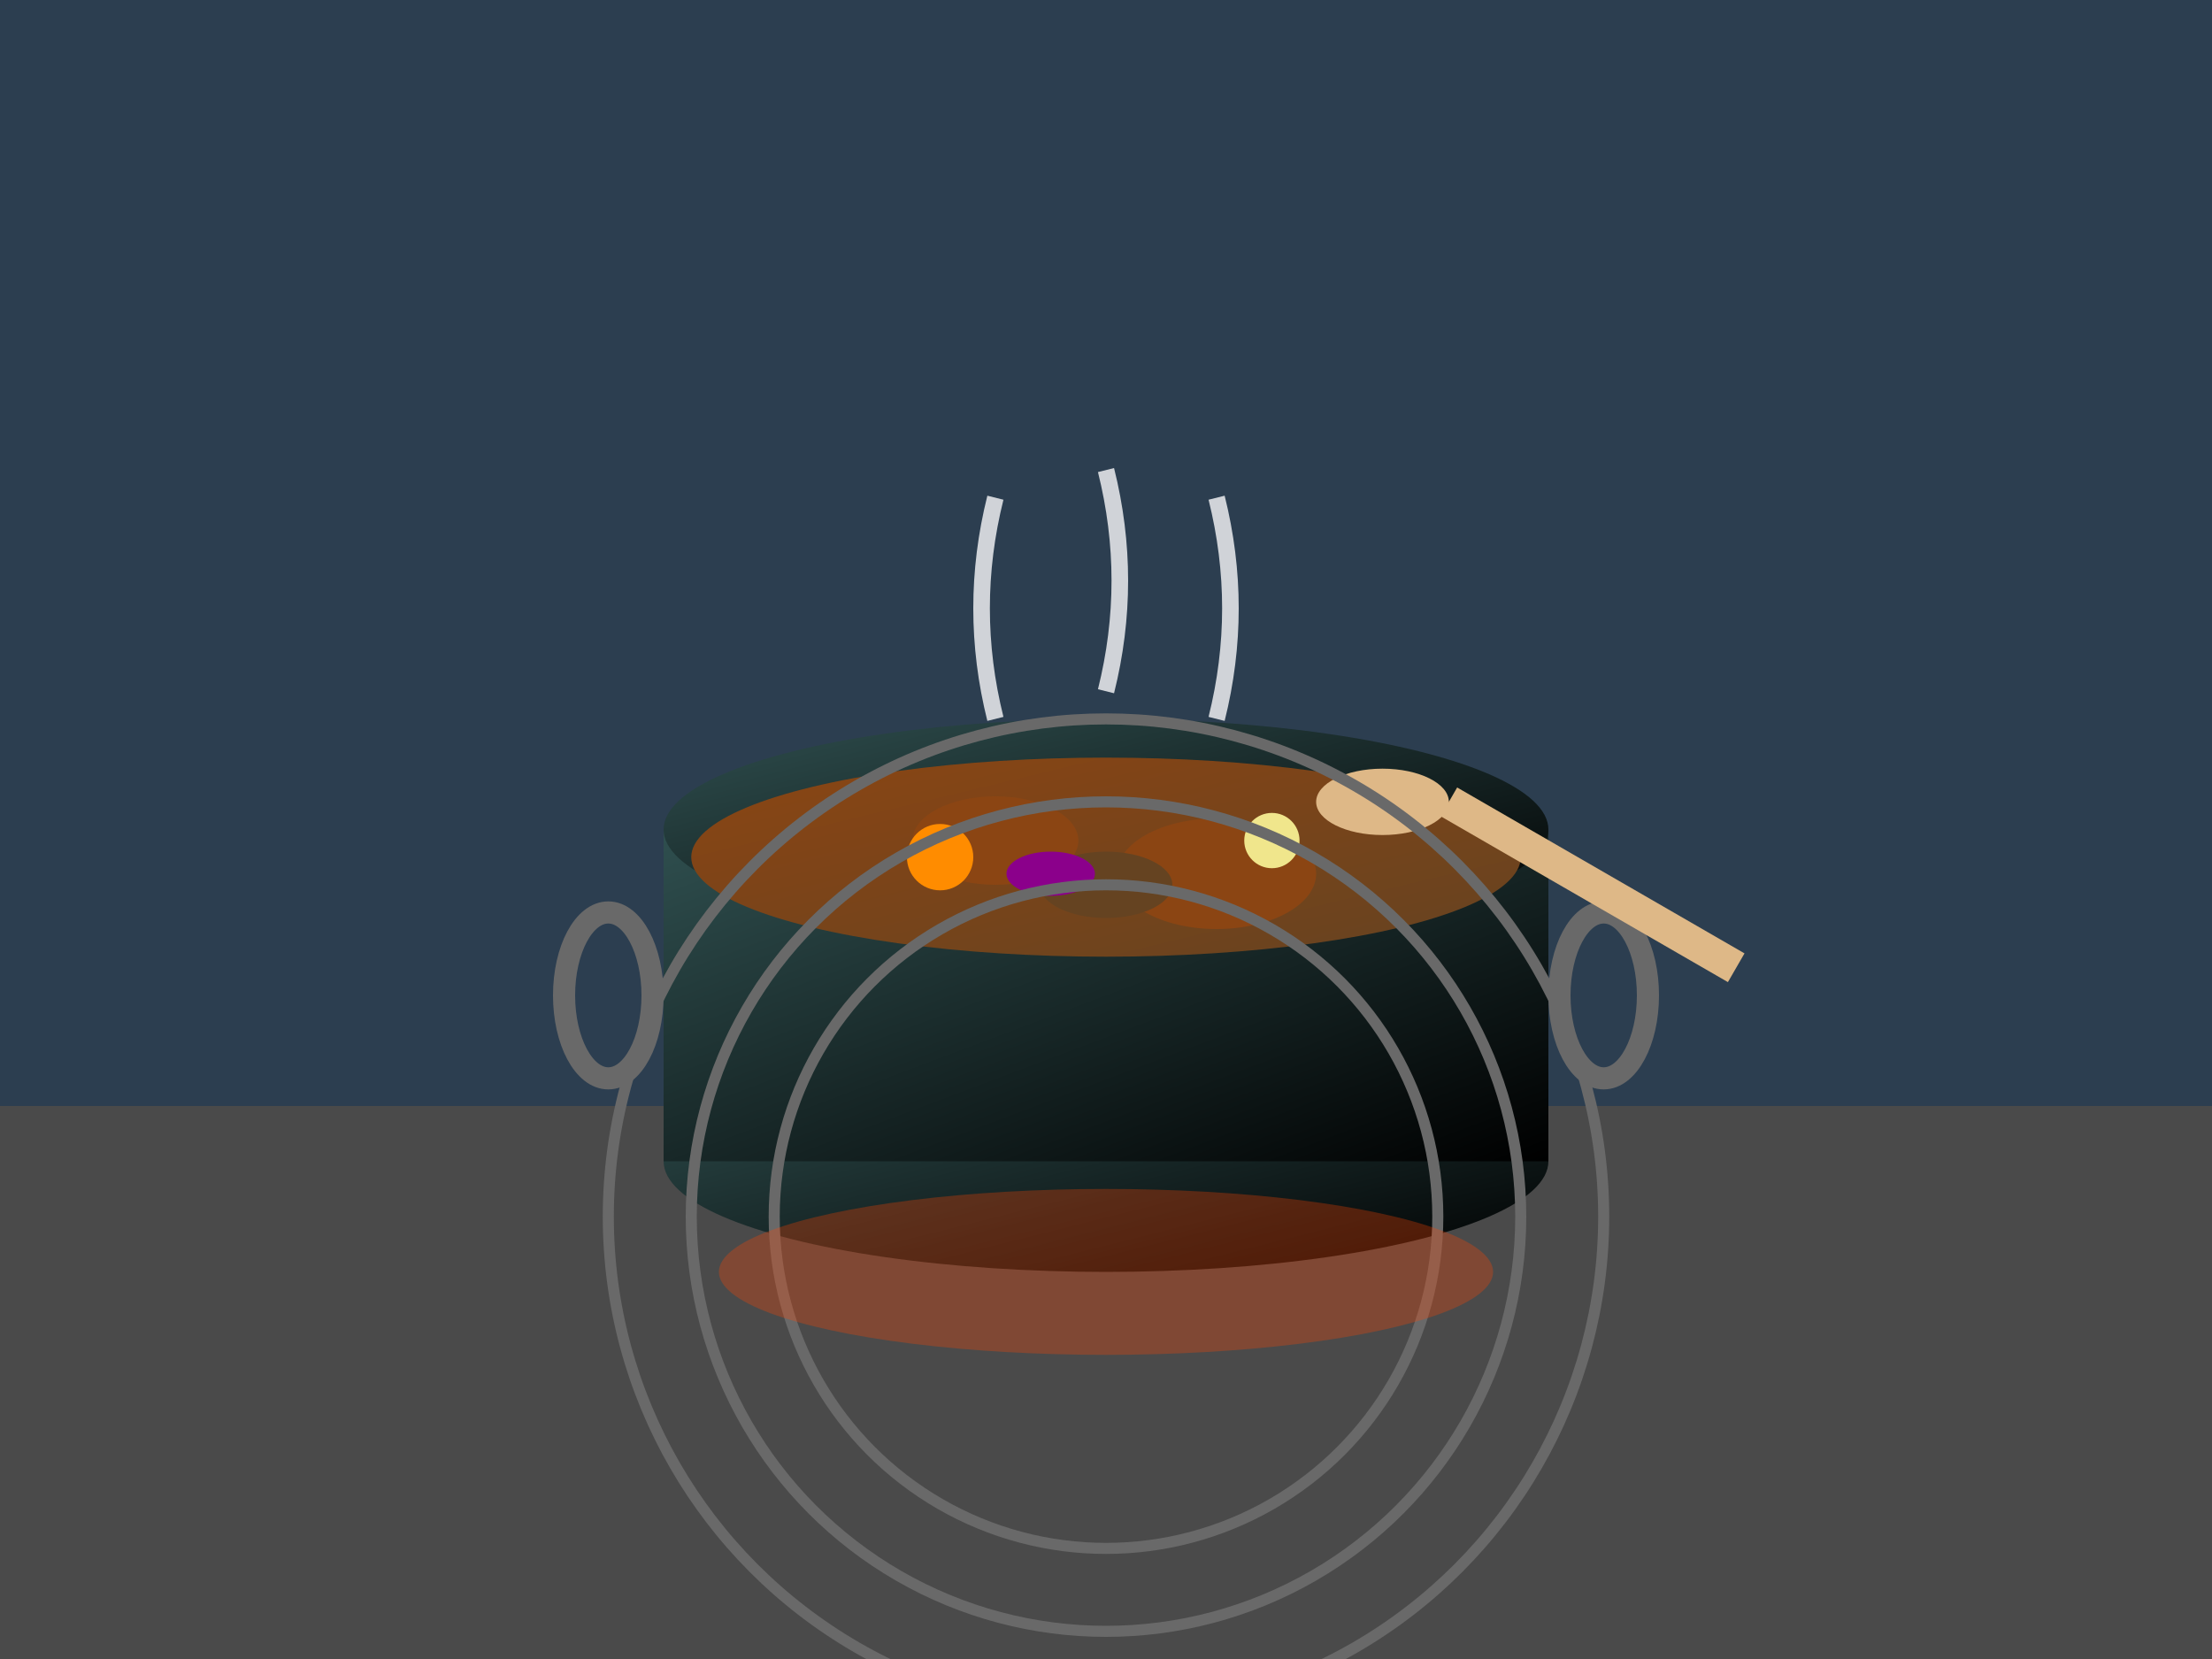 <svg xmlns="http://www.w3.org/2000/svg" viewBox="0 0 400 300">
  <defs>
    <linearGradient id="potGrad" x1="0%" y1="0%" x2="100%" y2="100%">
      <stop offset="0%" style="stop-color:#2F4F4F;stop-opacity:1" />
      <stop offset="100%" style="stop-color:#000000;stop-opacity:1" />
    </linearGradient>
    <linearGradient id="stewGrad" x1="0%" y1="0%" x2="100%" y2="100%">
      <stop offset="0%" style="stop-color:#8B4513;stop-opacity:1" />
      <stop offset="100%" style="stop-color:#654321;stop-opacity:1" />
    </linearGradient>
  </defs>
  
  <!-- Background kitchen -->
  <rect width="400" height="300" fill="#2c3e50"/>
  
  <!-- Stove surface -->
  <rect x="0" y="200" width="400" height="100" fill="#4a4a4a"/>
  
  <!-- Large cooking pot -->
  <ellipse cx="200" cy="210" rx="80" ry="20" fill="url(#potGrad)"/>
  <rect x="120" y="150" width="160" height="60" fill="url(#potGrad)"/>
  <ellipse cx="200" cy="150" rx="80" ry="20" fill="url(#potGrad)"/>
  
  <!-- Pot handles -->
  <ellipse cx="110" cy="180" rx="8" ry="15" fill="none" stroke="#696969" stroke-width="4"/>
  <ellipse cx="290" cy="180" rx="8" ry="15" fill="none" stroke="#696969" stroke-width="4"/>
  
  <!-- Sauerbraten stew inside -->
  <ellipse cx="200" cy="155" rx="75" ry="18" fill="url(#stewGrad)"/>
  
  <!-- Meat pieces visible -->
  <ellipse cx="180" cy="152" rx="15" ry="8" fill="#8B4513"/>
  <ellipse cx="220" cy="158" rx="18" ry="10" fill="#8B4513"/>
  <ellipse cx="200" cy="160" rx="12" ry="6" fill="#654321"/>
  
  <!-- Vegetables in stew -->
  <circle cx="170" cy="155" r="6" fill="#FF8C00"/> <!-- Carrot -->
  <circle cx="230" cy="152" r="5" fill="#F0E68C"/> <!-- Onion -->
  <ellipse cx="190" cy="158" rx="8" ry="4" fill="#8B008B"/> <!-- Red cabbage -->
  
  <!-- Steam rising -->
  <path d="M 180 130 Q 175 110 180 90" stroke="#f8f9fa" stroke-width="3" fill="none" opacity="0.8"/>
  <path d="M 200 125 Q 205 105 200 85" stroke="#f8f9fa" stroke-width="3" fill="none" opacity="0.8"/>
  <path d="M 220 130 Q 225 110 220 90" stroke="#f8f9fa" stroke-width="3" fill="none" opacity="0.8"/>
  
  <!-- Wooden spoon -->
  <ellipse cx="250" cy="145" rx="12" ry="6" fill="#DEB887"/>
  <rect x="262" y="142" width="60" height="6" fill="#DEB887" transform="rotate(30 262 145)"/>
  
  <!-- Stove burner rings -->
  <circle cx="200" cy="220" r="90" fill="none" stroke="#696969" stroke-width="2"/>
  <circle cx="200" cy="220" r="75" fill="none" stroke="#696969" stroke-width="2"/>
  <circle cx="200" cy="220" r="60" fill="none" stroke="#696969" stroke-width="2"/>
  
  <!-- Fire underneath (subtle glow) -->
  <ellipse cx="200" cy="230" rx="70" ry="15" fill="#FF4500" opacity="0.3"/>
</svg>